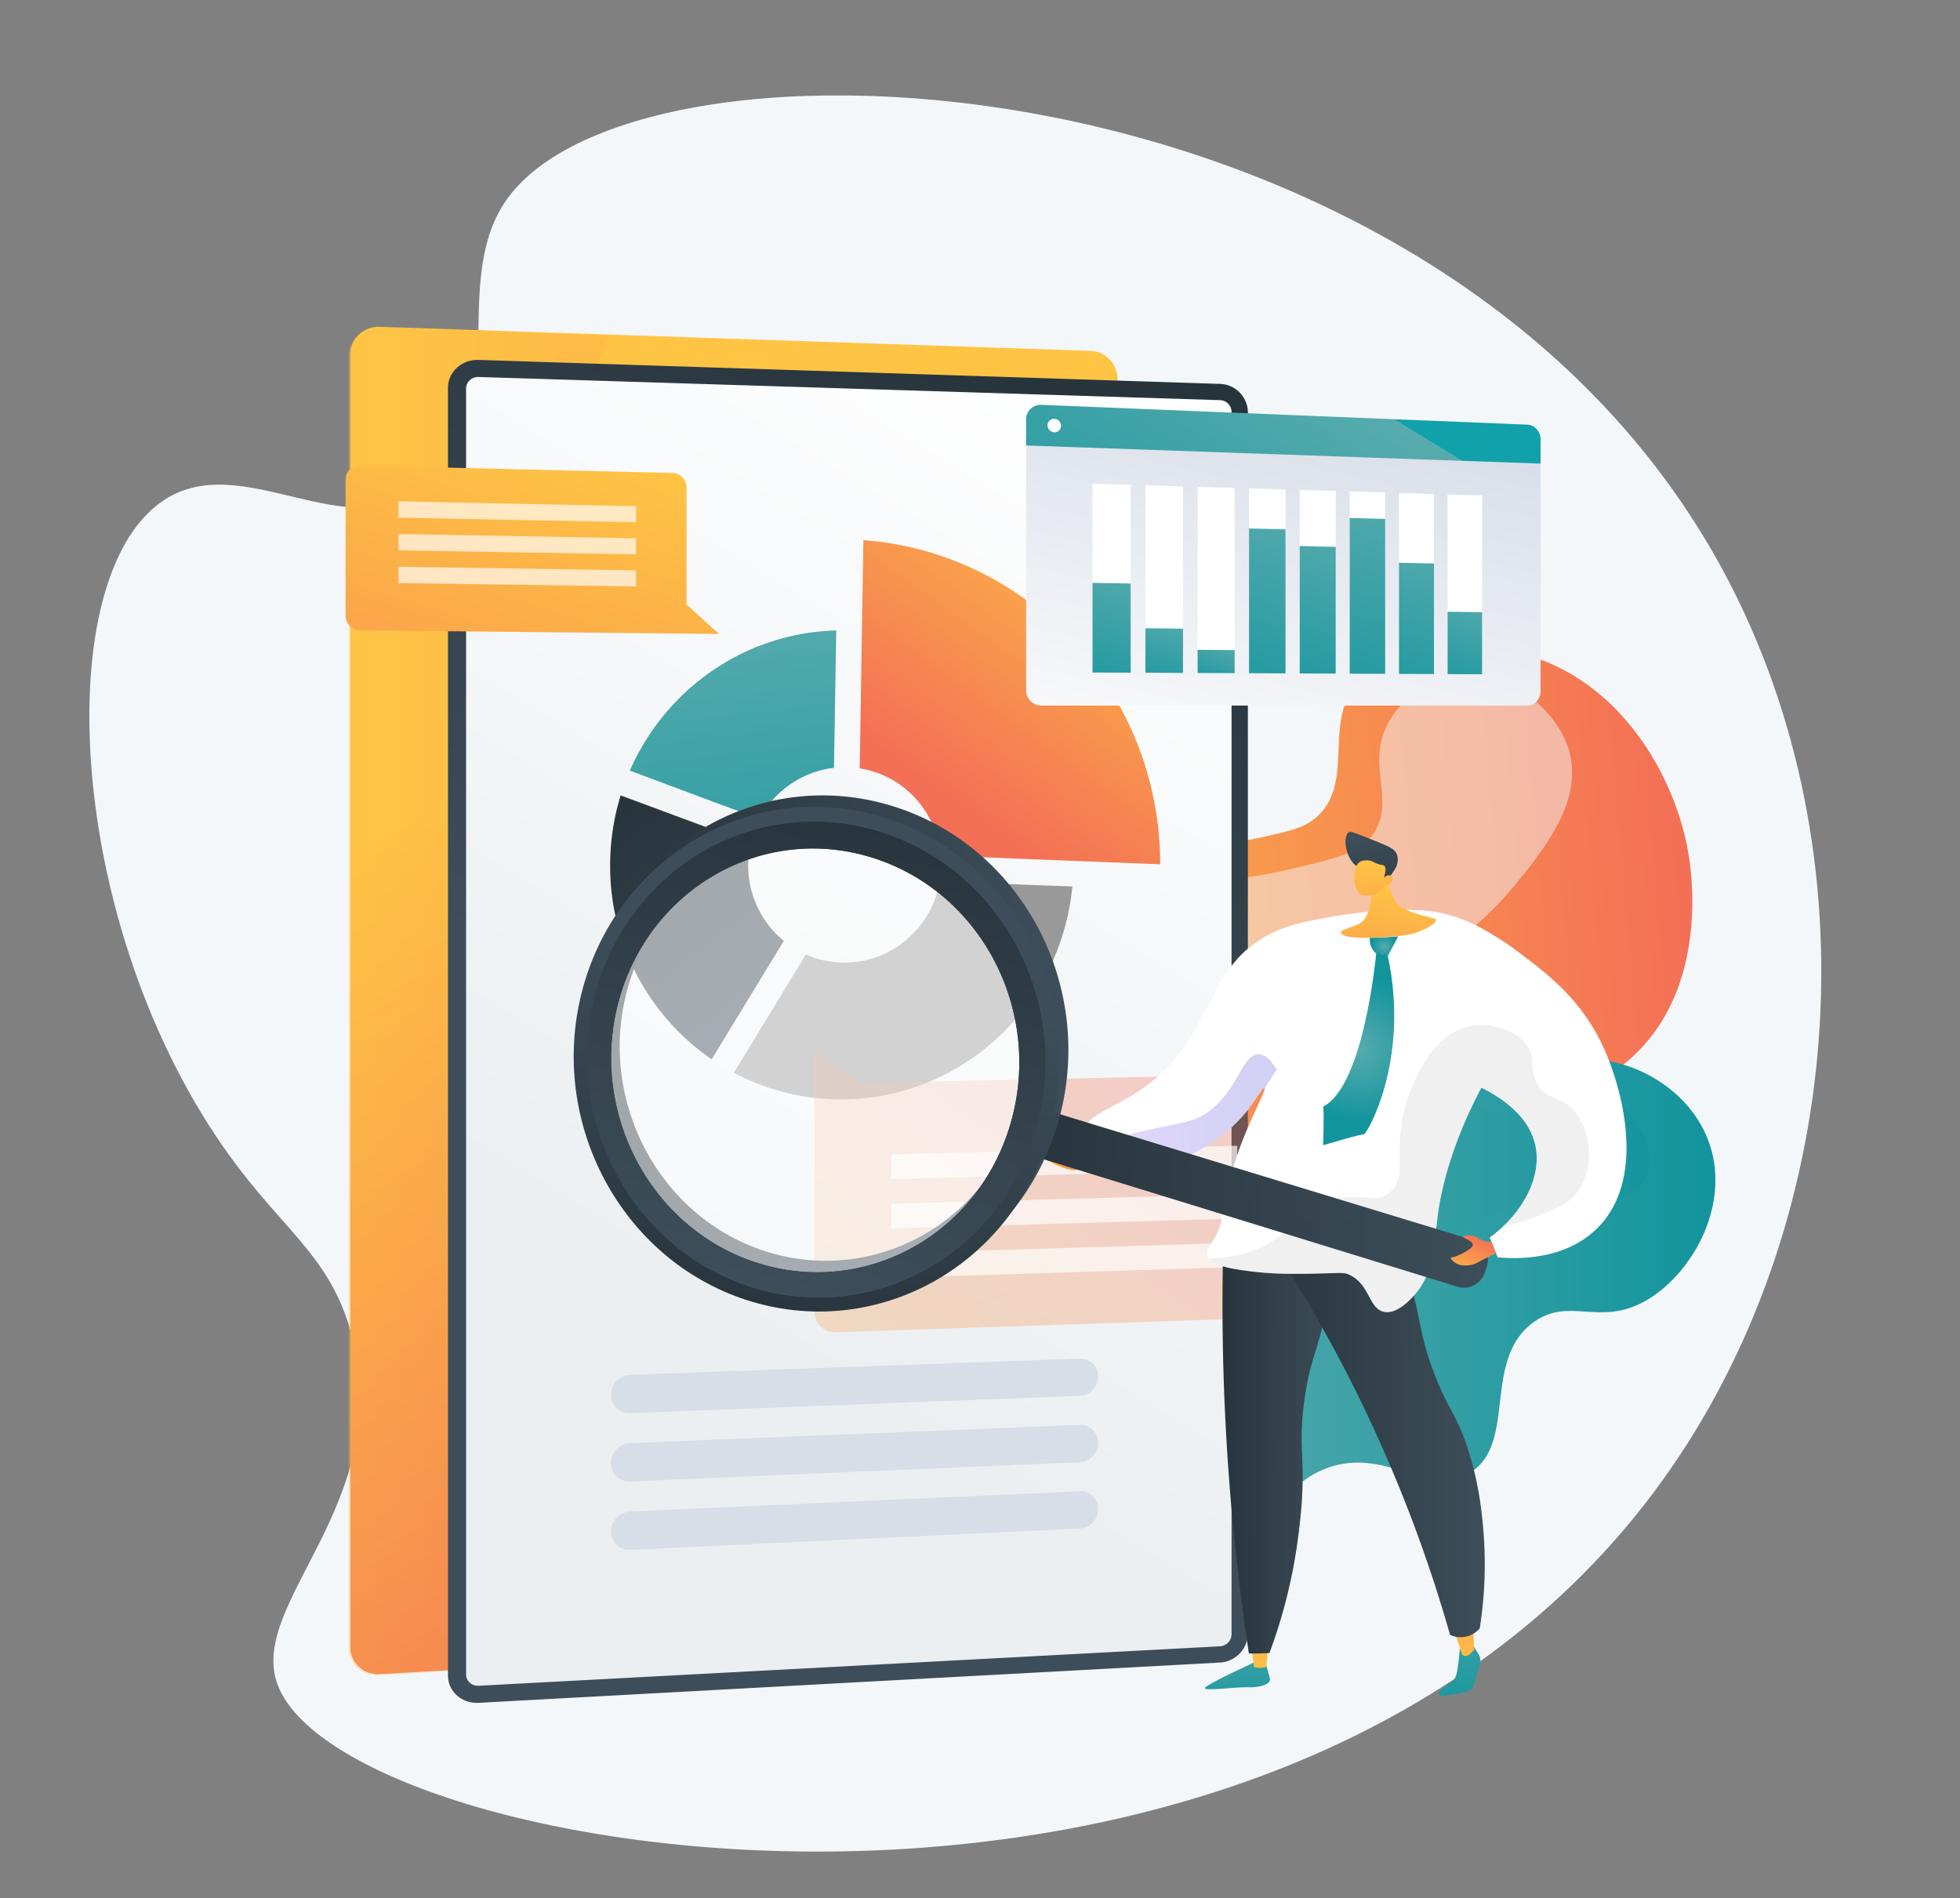 <svg xmlns="http://www.w3.org/2000/svg" xmlns:xlink="http://www.w3.org/1999/xlink" viewBox="0 0 1928.45 1867.56"><rect x="0" y="0" width="1928.45" height="1867.56" fill="#808080" stroke="none"/><defs><style>.cls-1{isolation:isolate;}.cls-13,.cls-2{fill:#f4f7fa;}.cls-3{fill:url(#New_Gradient_Swatch_2);}.cls-25,.cls-31,.cls-37,.cls-39,.cls-4,.cls-42{mix-blend-mode:multiply;opacity:0.3;}.cls-5{fill:url(#New_Gradient_Swatch_2-2);}.cls-10,.cls-11,.cls-6,.cls-7,.cls-8,.cls-9{opacity:0.6;}.cls-6{fill:url(#linear-gradient);}.cls-7{fill:url(#linear-gradient-2);}.cls-8{fill:url(#linear-gradient-3);}.cls-9{fill:url(#linear-gradient-4);}.cls-10{fill:url(#linear-gradient-5);}.cls-11{fill:url(#linear-gradient-6);}.cls-12{fill:url(#New_Gradient_Swatch_2-3);}.cls-13,.cls-15{mix-blend-mode:soft-light;opacity:0.5;}.cls-14{fill:url(#New_Gradient_Swatch_4);}.cls-15{fill:url(#New_Gradient_Swatch_4-2);}.cls-16{fill:url(#Nova_amostra_de_gradiente_3);}.cls-17{fill:url(#linear-gradient-7);}.cls-18{fill:#d8dee8;}.cls-19{fill:url(#New_Gradient_Swatch_4-3);}.cls-20{fill:#999;}.cls-21{fill:url(#Nova_amostra_de_gradiente_3-2);}.cls-22{fill:url(#New_Gradient_Swatch_2-4);}.cls-23{fill:url(#linear-gradient-8);}.cls-24,.cls-33,.cls-43{fill:#fff;}.cls-24{opacity:0.67;}.cls-25{fill:url(#New_Gradient_Swatch_2-5);}.cls-26{fill:url(#New_Gradient_Swatch_4-4);}.cls-27{fill:url(#linear-gradient-9);}.cls-28{fill:url(#New_Gradient_Swatch_4-5);}.cls-29{fill:url(#linear-gradient-10);}.cls-30{fill:url(#Nova_amostra_de_gradiente_3-3);}.cls-31{fill:url(#Nova_amostra_de_gradiente_3-4);}.cls-32{fill:url(#Nova_amostra_de_gradiente_3-5);}.cls-34{fill:url(#linear-gradient-11);}.cls-35{fill:url(#Nova_amostra_de_gradiente_3-6);}.cls-36{fill:url(#linear-gradient-12);}.cls-37{fill:url(#linear-gradient-13);}.cls-38{fill:url(#linear-gradient-14);}.cls-39{fill:#ccc;}.cls-40{fill:url(#Nova_amostra_de_gradiente_3-7);}.cls-41{fill:url(#Nova_amostra_de_gradiente_3-8);}.cls-42{fill:url(#Nova_amostra_de_gradiente_3-9);}.cls-43{opacity:0.56;}.cls-44{fill:url(#Nova_amostra_de_gradiente_3-10);}.cls-45{fill:url(#Nova_amostra_de_gradiente_3-11);}.cls-46{fill:url(#linear-gradient-15);}.cls-47{fill:url(#radial-gradient);}.cls-48{fill:url(#radial-gradient-2);}.cls-49{fill:url(#linear-gradient-16);}.cls-50{fill:url(#New_Gradient_Swatch_4-6);}.cls-51{fill:url(#New_Gradient_Swatch_4-7);}.cls-52{fill:url(#New_Gradient_Swatch_4-8);}.cls-53{fill:url(#New_Gradient_Swatch_4-9);}.cls-54{fill:url(#New_Gradient_Swatch_4-10);}.cls-55{fill:url(#New_Gradient_Swatch_4-11);}.cls-56{fill:url(#New_Gradient_Swatch_4-12);}.cls-57{fill:url(#New_Gradient_Swatch_4-13);}.cls-58{fill:url(#New_Gradient_Swatch_4-14);}</style><linearGradient id="New_Gradient_Swatch_2" x1="572.39" y1="716.63" x2="956.42" y2="1435.04" gradientUnits="userSpaceOnUse"><stop offset="0" stop-color="#ffc444"/><stop offset="1" stop-color="#f36f56"/></linearGradient><linearGradient id="New_Gradient_Swatch_2-2" x1="343.03" y1="985.51" x2="995.89" y2="985.51" xlink:href="#New_Gradient_Swatch_2"/><linearGradient id="linear-gradient" x1="498.47" y1="1348.09" x2="958.23" y2="1348.09" gradientUnits="userSpaceOnUse"><stop offset="0" stop-color="#fff"/><stop offset="1" stop-color="#ebeff2"/></linearGradient><linearGradient id="linear-gradient-2" x1="498.47" y1="1411.65" x2="958.23" y2="1411.65" xlink:href="#linear-gradient"/><linearGradient id="linear-gradient-3" x1="498.47" y1="1475.21" x2="958.23" y2="1475.21" xlink:href="#linear-gradient"/><linearGradient id="linear-gradient-4" x1="498.47" y1="417.92" x2="729.73" y2="417.92" xlink:href="#linear-gradient"/><linearGradient id="linear-gradient-5" x1="498.47" y1="449.63" x2="729.73" y2="449.63" xlink:href="#linear-gradient"/><linearGradient id="linear-gradient-6" x1="498.47" y1="481.34" x2="729.73" y2="481.34" xlink:href="#linear-gradient"/><linearGradient id="New_Gradient_Swatch_2-3" x1="1152.32" y1="899" x2="2026.7" y2="899" gradientTransform="translate(-412.32 359.03) rotate(-4.84)" xlink:href="#New_Gradient_Swatch_2"/><linearGradient id="New_Gradient_Swatch_4" x1="1132.64" y1="1266.97" x2="1687.79" y2="1266.97" gradientUnits="userSpaceOnUse"><stop offset="0" stop-color="#10a1ab"/><stop offset="0" stop-color="#57abad"/><stop offset="1" stop-color="#12949d"/></linearGradient><linearGradient id="New_Gradient_Swatch_4-2" x1="1172.55" y1="1260.19" x2="1622.37" y2="1260.19" xlink:href="#New_Gradient_Swatch_4"/><linearGradient id="Nova_amostra_de_gradiente_3" x1="1123.85" y1="436.84" x2="783.2" y2="1092.91" gradientUnits="userSpaceOnUse"><stop offset="0" stop-color="#28343c"/><stop offset="1" stop-color="#3d4e5a"/></linearGradient><linearGradient id="linear-gradient-7" x1="1183.5" y1="425.16" x2="662.69" y2="1277.4" xlink:href="#linear-gradient"/><linearGradient id="New_Gradient_Swatch_4-3" x1="711.27" y1="599.06" x2="759.44" y2="1034.48" xlink:href="#New_Gradient_Swatch_4"/><linearGradient id="Nova_amostra_de_gradiente_3-2" x1="598.24" y1="789.28" x2="856.47" y2="1121.29" xlink:href="#Nova_amostra_de_gradiente_3"/><linearGradient id="New_Gradient_Swatch_2-4" x1="1133.91" y1="497.9" x2="927.57" y2="785.64" xlink:href="#New_Gradient_Swatch_2"/><linearGradient id="linear-gradient-8" x1="558.02" y1="434.34" x2="359.48" y2="1084.83" xlink:href="#New_Gradient_Swatch_2"/><linearGradient id="New_Gradient_Swatch_2-5" x1="-5878.89" y1="-8613.93" x2="-6266.04" y2="-8074.05" gradientTransform="translate(-5145.82 -7021.34) rotate(180)" xlink:href="#New_Gradient_Swatch_2"/><linearGradient id="New_Gradient_Swatch_4-4" x1="1992.95" y1="1563.7" x2="2004.48" y2="1710.47" gradientTransform="translate(-786.72 4.28) rotate(-0.14)" xlink:href="#New_Gradient_Swatch_4"/><linearGradient id="linear-gradient-9" x1="2022.72" y1="1645.41" x2="2020.63" y2="1493.41" gradientTransform="translate(-786.72 4.28) rotate(-0.14)" xlink:href="#New_Gradient_Swatch_2"/><linearGradient id="New_Gradient_Swatch_4-5" x1="2210.87" y1="1546.58" x2="2222.4" y2="1693.34" gradientTransform="translate(-786.72 4.28) rotate(-0.14)" xlink:href="#New_Gradient_Swatch_4"/><linearGradient id="linear-gradient-10" x1="2222.44" y1="1642.66" x2="2220.34" y2="1490.65" gradientTransform="translate(-786.72 4.28) rotate(-0.14)" xlink:href="#New_Gradient_Swatch_2"/><linearGradient id="Nova_amostra_de_gradiente_3-3" x1="1986.45" y1="1399.17" x2="2098.83" y2="1399.17" gradientTransform="translate(-786.72 4.28) rotate(-0.14)" xlink:href="#Nova_amostra_de_gradiente_3"/><linearGradient id="Nova_amostra_de_gradiente_3-4" x1="1986.45" y1="1399.17" x2="2098.83" y2="1399.17" gradientTransform="translate(-786.72 4.28) rotate(-0.14)" xlink:href="#Nova_amostra_de_gradiente_3"/><linearGradient id="Nova_amostra_de_gradiente_3-5" x1="2017.65" y1="1388.09" x2="2243.9" y2="1388.09" gradientTransform="translate(-786.72 4.28) rotate(-0.14)" xlink:href="#Nova_amostra_de_gradiente_3"/><linearGradient id="linear-gradient-11" x1="1370.78" y1="870.55" x2="1346.77" y2="1082.34" xlink:href="#New_Gradient_Swatch_2"/><linearGradient id="Nova_amostra_de_gradiente_3-6" x1="3346.86" y1="1691.79" x2="3308.3" y2="1593.85" gradientTransform="translate(-1885.52 -928.97) rotate(2.72)" xlink:href="#Nova_amostra_de_gradiente_3"/><linearGradient id="linear-gradient-12" x1="1349.17" y1="846.17" x2="1368.04" y2="1002.23" xlink:href="#New_Gradient_Swatch_2"/><linearGradient id="linear-gradient-13" x1="1074.04" y1="1092.07" x2="1256.05" y2="1092.07" gradientUnits="userSpaceOnUse"><stop offset="0" stop-color="#aa80f9"/><stop offset="1" stop-color="#6165d7"/></linearGradient><linearGradient id="linear-gradient-14" x1="6516.37" y1="230.17" x2="6557.31" y2="230.17" gradientTransform="translate(-4418.88 -2444.17) rotate(31.21)" xlink:href="#New_Gradient_Swatch_2"/><linearGradient id="Nova_amostra_de_gradiente_3-7" x1="1000.42" y1="1177.23" x2="1463.98" y2="1177.23" xlink:href="#Nova_amostra_de_gradiente_3"/><linearGradient id="Nova_amostra_de_gradiente_3-8" x1="572.89" y1="1030.9" x2="1051.2" y2="1030.9" xlink:href="#Nova_amostra_de_gradiente_3"/><linearGradient id="Nova_amostra_de_gradiente_3-9" x1="1000.42" y1="1177.23" x2="1463.98" y2="1177.23" xlink:href="#Nova_amostra_de_gradiente_3"/><linearGradient id="Nova_amostra_de_gradiente_3-10" x1="-4312.58" y1="1489.77" x2="-4553.41" y2="1220.12" gradientTransform="matrix(-0.87, 0.49, 0.49, 0.87, -3739.88, 2125.53)" xlink:href="#Nova_amostra_de_gradiente_3"/><linearGradient id="Nova_amostra_de_gradiente_3-11" x1="-4666.61" y1="1096.06" x2="-4339.97" y2="1455.63" gradientTransform="matrix(-0.87, 0.49, 0.49, 0.87, -3739.88, 2125.53)" xlink:href="#Nova_amostra_de_gradiente_3"/><linearGradient id="linear-gradient-15" x1="-4714.47" y1="136.42" x2="-4705.4" y2="85.13" gradientTransform="matrix(-0.86, -0.52, -0.52, 0.86, -2523.09, -1295.28)" xlink:href="#New_Gradient_Swatch_2"/><radialGradient id="radial-gradient" cx="4160.21" cy="931.17" r="12.1" gradientTransform="translate(-2798.49)" xlink:href="#New_Gradient_Swatch_4"/><radialGradient id="radial-gradient-2" cx="4135.29" cy="1032.47" r="71.12" gradientTransform="translate(-2798.49)" xlink:href="#New_Gradient_Swatch_4"/><linearGradient id="linear-gradient-16" x1="1300.86" y1="390.79" x2="1198.71" y2="832.15" gradientUnits="userSpaceOnUse"><stop offset="0" stop-color="#d8dee8"/><stop offset="1" stop-color="#fff"/></linearGradient><linearGradient id="New_Gradient_Swatch_4-6" x1="1301.32" y1="369.21" x2="1092.53" y2="710.54" xlink:href="#New_Gradient_Swatch_4"/><linearGradient id="New_Gradient_Swatch_4-7" x1="1113.7" y1="555.22" x2="1066.12" y2="703.71" xlink:href="#New_Gradient_Swatch_4"/><linearGradient id="New_Gradient_Swatch_4-8" x1="1156.59" y1="605.48" x2="1130.2" y2="687.83" xlink:href="#New_Gradient_Swatch_4"/><linearGradient id="New_Gradient_Swatch_4-9" x1="1203.43" y1="629.37" x2="1187.08" y2="680.38" xlink:href="#New_Gradient_Swatch_4"/><linearGradient id="New_Gradient_Swatch_4-10" x1="1277.64" y1="495.28" x2="1204.52" y2="723.47" xlink:href="#New_Gradient_Swatch_4"/><linearGradient id="New_Gradient_Swatch_4-11" x1="1323.82" y1="514.79" x2="1258.89" y2="717.42" xlink:href="#New_Gradient_Swatch_4"/><linearGradient id="New_Gradient_Swatch_4-12" x1="1378.29" y1="483.82" x2="1300.2" y2="727.51" xlink:href="#New_Gradient_Swatch_4"/><linearGradient id="New_Gradient_Swatch_4-13" x1="1417.74" y1="533.42" x2="1360.56" y2="711.84" xlink:href="#New_Gradient_Swatch_4"/><linearGradient id="New_Gradient_Swatch_4-14" x1="1455.7" y1="587.64" x2="1421.4" y2="694.68" xlink:href="#New_Gradient_Swatch_4"/></defs><g class="cls-1"><g id="Metaphor_illustration" data-name="Metaphor illustration"><path class="cls-2" d="M497.56,197.75c-57.23,83.42,9.87,218.68-75.05,281.42-82.66,61.08-184.21-39-262.12,13.54-115.57,78-94.46,434.87,74.5,656.6,50.82,66.69,93.28,92.63,112.08,168,40.38,161.94-101.53,258.26-74.53,338.36,60.81,180.33,996,331.65,1371.22-210.31,175.25-253.13,201.47-618.63,44.89-896.24C1405.61,47.54,626,10.55,497.56,197.75Z"/><path class="cls-3" d="M1073.31,345.23,373.64,321.55a27.7,27.7,0,0,0-29,27.69v1271c0,15.83,13,27.92,29,27l699.67-39.78c14.47-.83,26.18-13.66,26.18-28.68V373.31C1099.49,358.29,1087.78,345.72,1073.31,345.23Z"/><g class="cls-4"><path class="cls-5" d="M784.61,1284.85c-11.9-145.32,77.38-205.3,43.33-337C785.86,785.13,624,778.15,568.91,618.56c-21.12-61.15-29.47-153.6,31-288.19L372,322.66a27.69,27.69,0,0,0-29,27.68v1271c0,15.83,13,27.93,29,27l623.87-35.48C837.16,1490,791.93,1374.18,784.61,1284.85Z"/></g><path class="cls-6" d="M941.17,1322.33l-424.55,15.3a19,19,0,0,0-18.15,18.78h0a17.32,17.32,0,0,0,18.15,17.43l424.55-16.36c9.43-.36,17.06-8.51,17.06-18.21h0C958.23,1329.57,950.6,1322,941.17,1322.33Z"/><path class="cls-7" d="M941.17,1385l-424.55,17.19A19.05,19.05,0,0,0,498.47,1421h0a17.24,17.24,0,0,0,18.15,17.35l424.55-18.25c9.43-.41,17.06-8.59,17.06-18.29h0C958.23,1392.11,950.6,1384.56,941.17,1385Z"/><path class="cls-8" d="M941.17,1447.56l-424.55,19.08a19.18,19.18,0,0,0-18.15,18.95h0a17.14,17.14,0,0,0,18.15,17.27l424.55-20.14c9.43-.45,17.06-8.67,17.06-18.37h0C958.23,1454.65,950.6,1447.14,941.17,1447.56Z"/><path class="cls-9" d="M721,412.11l-213.56-6.05a8.68,8.68,0,0,0-9,8.72h0a9.27,9.27,0,0,0,9,9.21L721,429.78a8.49,8.49,0,0,0,8.71-8.6h0A9.07,9.07,0,0,0,721,412.11Z"/><path class="cls-10" d="M721,443.58,507.46,438a8.7,8.7,0,0,0-9,8.74h0a9.25,9.25,0,0,0,9,9.19L721,461.26a8.52,8.52,0,0,0,8.71-8.62h0A9.06,9.06,0,0,0,721,443.58Z"/><path class="cls-11" d="M721,475.06,507.46,470a8.72,8.72,0,0,0-9,8.75h0a9.23,9.23,0,0,0,9,9.18L721,492.73a8.53,8.53,0,0,0,8.71-8.63h0A9,9,0,0,0,721,475.06Z"/><path class="cls-12" d="M924.22,1618c-45-.76-85.91-105-89.46-190.28-1.37-33-2.74-65.78,16.31-98.8,32.15-55.72,81.51-41.1,110.35-86.49,42.58-67-35.41-145.57,6.93-201.26,31.16-41,83.22-11.44,121-56.45,43.82-52.22,1.05-124.49,41.62-150.82,23.57-15.3,44.21,5.06,112-10.37,26.53-6,39.8-9.06,50.93-18.35,39-32.58,9.16-88,38-129.31,31.78-45.43,115.66-46.41,167.85-32.09,93.51,25.66,148,117.66,161.41,195.47,2.86,16.66,19.81,125.48-49.32,195.16-50.26,50.67-126.74,61.19-139.14,62.9-48.33,6.64-60.14-5.86-75.69,6.91-44.95,36.89,43.18,150-7.83,238.75-20.82,36.23-61.71,62.94-100.43,70.75-62.59,12.62-96.78-28.74-127.86-7.93-40.22,26.92-.84,108.09-44.48,140.55-30.87,23-62.25-9-116.61,14.73C951.62,1582.12,950.87,1618.43,924.22,1618Z"/><path class="cls-13" d="M914.48,1538.55c20.76,1.87,23-54.09,80.27-136,62.51-89.39,104.07-85.94,162.64-166.71,66.86-92.22,25.93-115,82.74-187.15,77-97.83,160.17-66.19,253.19-181.17,27.9-34.49,64.86-81.54,50.18-130-12.73-42-62.63-79.59-111.47-72.14-2,.31-43,7.22-64.36,42.83-26.17,43.69,7.7,79.69-17.57,113.66-13.24,17.79-37.32,23.33-85.46,34.42-69.25,15.94-83.21,2.93-100.39,18.69-38.83,35.6,17.82,115.43-20.61,158.09-33,36.63-94.36-.43-122.87,34.19-34.42,41.79,40.32,113.57,8.38,179.44-27.5,56.71-98.53,35.74-138,96.64C844.59,1415.31,884.52,1535.86,914.48,1538.55Z"/><path class="cls-14" d="M1216.82,1528.62c32.11-.78,30.92-59.82,85-82.62,59.81-25.23,104.37,28.83,145.23,2.72,45.9-29.34,10.79-111.1,62-147.85,35-25.11,63.74,4.17,108.42-20.06,46.58-25.25,87.67-96.29,62.89-159.82-20.67-53-80-82.26-125.11-78.33-36.92,3.2-45.26,26.95-78.16,23.28-41-4.56-43.67-43.16-87.43-56.53-43.55-13.31-99.44,7-127.76,44.22-23.54,30.94-22.86,66.79-22.27,98.06,1.59,84,42.66,112.48,25.36,146.43-21.59,42.35-94.24,15-122.16,57.63C1107.85,1409.08,1170.62,1529.74,1216.82,1528.62Z"/><path class="cls-15" d="M1195.55,1468.75c11.9,1.23,11.76-37.08,45.47-72.25,38.65-40.33,72.08-24.67,116.45-57.82,55-41.08,28.59-83.76,77.12-124.75,68-57.46,163.7-10.6,184.24-54.21,12-25.48-8.17-68-35.28-79.9-28.94-12.73-45.67,18.18-93.51,15.74-44.8-2.29-50-30.41-105.83-39.52-27.24-4.44-63-10.27-83.72,8.94-40.57,37.63-5.57,155,5.12,190.83,9.83,33,17.24,45.42,9.78,59.92-19.53,38-99,8.17-130.47,50.17C1158.57,1401,1180.19,1467.17,1195.55,1468.75Z"/><path class="cls-16" d="M1200.46,377.73,471,354.13c-16.68-.54-30.23,11.81-30.23,27.59V1648.55c0,15.78,13.55,27.83,30.23,26.93l729.49-39.66c15.09-.82,27.3-13.62,27.3-28.58V405.72A28.29,28.29,0,0,0,1200.46,377.73Z"/><path class="cls-17" d="M1200.46,393.73,471,370.93c-6.84-.21-12.41,4.87-12.41,11.34V1647.61c0,6.47,5.57,11.43,12.41,11.07l729.49-38.86a12,12,0,0,0,11.23-11.74V405.23A11.63,11.63,0,0,0,1200.46,393.73Z"/><path class="cls-18" d="M1062.69,1336.73l-442.65,16a19.77,19.77,0,0,0-18.93,19.59h0A18.06,18.06,0,0,0,620,1390.44l442.65-17c9.83-.38,17.79-8.89,17.79-19h0C1080.48,1344.29,1072.52,1336.38,1062.69,1336.73Z"/><path class="cls-18" d="M1062.69,1402,620,1419.94a19.87,19.87,0,0,0-18.93,19.67h0A18,18,0,0,0,620,1457.7l442.65-19c9.83-.42,17.79-9,17.79-19.07h0C1080.48,1409.49,1072.52,1401.62,1062.69,1402Z"/><path class="cls-18" d="M1062.69,1467.3,620,1487.2A20,20,0,0,0,601.11,1507h0A17.88,17.88,0,0,0,620,1525l442.65-21c9.83-.47,17.79-9,17.79-19.15h0C1080.48,1474.7,1072.52,1466.86,1062.69,1467.3Z"/><path class="cls-19" d="M747.35,805.86a95.33,95.33,0,0,1,73.22-50.39l2.21-135.14c-90.36,2.36-168.19,58.07-203.06,137.93Z"/><path class="cls-20" d="M924.58,867.32c-7.72,44.9-46.26,79.36-92.91,79.79a93.23,93.23,0,0,1-38.78-8l-70.82,116.41a224,224,0,0,0,109.6,26.16c117.48-2.15,212.64-94.08,223.36-209.44Z"/><path class="cls-21" d="M700.2,1042.28l71-116.51a96.09,96.09,0,0,1-35.08-74.52,98,98,0,0,1,2.32-21.2L610.67,782.62a233.71,233.71,0,0,0-10.35,69A230.42,230.42,0,0,0,700.2,1042.28Z"/><path class="cls-22" d="M845.87,756c42.63,6.64,75.76,42,79.72,85.89l215.9,8.53v-.29c0-167.32-127.76-306.36-292-318.71Z"/><path class="cls-23" d="M707.47,623.77l-353-3.52A14.44,14.44,0,0,1,340,606.05V471.76a13.86,13.86,0,0,1,14.46-13.71l307.35,7.32a14.07,14.07,0,0,1,13.68,14V594.76Z"/><polygon class="cls-24" points="625.86 513.9 392.06 509.34 392.06 493.24 625.86 498.12 625.86 513.9"/><polygon class="cls-24" points="625.86 545.45 392.06 541.53 392.06 525.44 625.86 529.67 625.86 545.45"/><polygon class="cls-24" points="625.86 577 392.06 573.73 392.06 557.63 625.86 561.22 625.86 577"/><path class="cls-25" d="M845.28,1065.69l424.52-9.12c11-.24,20,8.83,20,20.26v197.66c0,11.43-9,21-20,21.37l-447.44,15.08a20.26,20.26,0,0,1-21-20.5V1032.06Z"/><polygon class="cls-24" points="876.95 1233.02 1217.34 1222.85 1217.34 1246.73 876.95 1257.33 876.95 1233.02"/><polygon class="cls-24" points="876.95 1184.41 1217.34 1175.07 1217.34 1198.95 876.95 1208.72 876.95 1184.41"/><polygon class="cls-24" points="876.95 1135.81 1217.34 1127.29 1217.34 1151.17 876.95 1160.11 876.95 1135.81"/><path class="cls-26" d="M1232.65,1636.34s-46.37,21.21-47.12,24.57,29.85-1.2,42.35-.74,22.77-3.26,21.63-8.55S1244,1633,1244,1633Z"/><path class="cls-27" d="M1230.91,1619.22l2.88,20.89s7.35,2.6,12.28-.5l2-22.93Z"/><path class="cls-28" d="M1449.52,1619.2l5.42,8.65a10.35,10.35,0,0,1,1.25,8.1c-1.87,7.21-5.6,21.27-7.24,24.94-2.23,5-32.26,8-32.26,8s-2.69-3.77,3.54-8.33,10.23-5.3,12.42-12,3.6-25.73,3.6-25.73Z"/><path class="cls-29" d="M1427,1597.22c2,1.57,11.69,30.83,11.69,30.83s3.14,4,9.06-1.92,2.67-2.65,2.67-2.65l-1.18-28.8Z"/><path class="cls-30" d="M1204.36,1199.4c-2.3,62.34-2.23,130.08,1.53,202.43,4.23,81.47,12.53,156.76,22.92,225,3.81.12,7.8.13,12,0q4.23-.13,8.19-.42a516,516,0,0,0,17.07-55.05,528.86,528.86,0,0,0,11.85-64.43c8.77-70.64-1.72-76.77,5.41-129.12,6.32-46.36,15.45-48.19,26-114,11.46-71.42,2.77-82.11-1.45-86C1289.9,1161.39,1247.79,1172.7,1204.36,1199.4Z"/><path class="cls-31" d="M1307.87,1177.82c-17.14-15.67-56.24-6.07-97.5,18,47.65,51.24,52.92,84.54,47.27,106.17-6.38,24.45-25.94,31.53-25.81,58.25.18,32.83,29.83,41.45,29.28,76.19-.36,23-13.38,22.77-16.39,51.15-3.56,33.58,13.48,45.1,8,70-2.34,10.69-9.07,24.67-28.31,39.1,1.42,10.2,2.87,20.29,4.37,30.19,3.81.12,7.8.13,12,0q4.23-.13,8.19-.42a516,516,0,0,0,17.07-55.05,528.86,528.86,0,0,0,11.85-64.43c8.77-70.64-1.72-76.77,5.41-129.12,6.32-46.36,15.45-48.19,26-114C1320.78,1192.37,1312.09,1181.68,1307.87,1177.82Z"/><path class="cls-32" d="M1233.8,1198.28a1400.44,1400.44,0,0,1,125.09,223.33,1399.52,1399.52,0,0,1,67.81,187,25,25,0,0,0,13.71,2.09,25.5,25.5,0,0,0,15.5-8.42,403.34,403.34,0,0,0,3.32-99.42c-1.45-15.82-4-42.17-14.16-74.68-11.39-36.42-19.16-38.45-34-77-15.39-40-11.71-50-26.48-100a661.91,661.91,0,0,0-32.93-87.74Z"/><path class="cls-33" d="M1067,1113.92c.39,14.55,24.3,27.36,43.56,31.29,45,9.19,97.2-23.52,122-59.7,4.86-7.1,10.27-15.72,11.57-15,3,1.51-24.12,46-35.85,96.54-6,25.87-4.43,38-15.65,55.21-2.55,3.9-5.68,8-4.58,12.58,2.76,11.56,29.2,14.56,47.54,16.64,19.36,2.2,37.41,2,55.26,1.73,28.57-.42,30.82-1.9,37.34,1.3,19.88,9.75,18.53,33.12,33.49,36.24,12.56,2.62,25.3-11.41,29.34-15.86,21-23.11,19.87-51,23.59-79.09,8.66-65.34,44.17-136.94,78.89-182.26,10.54-13.74,17.86-21,18.32-33.75,1.34-37.5-58.07-78.9-107.53-83.65-13.56-1.31-37.83-.89-60.59,1.25-9.1.86-18.78,2.12-29.19,3.94-25.25,4.42-42.82,7.49-60.73,15.68-72.21,33-56.45,106.6-134.62,157.45C1092.22,1091.9,1066.56,1098.69,1067,1113.92Z"/><path class="cls-34" d="M1362.86,857.19s3.1,17.31,10.24,29.63c6.45,11.13,33.13,15.13,38.69,17.06s-8.39,11.62-23.21,15.13-58.21,5.81-66.7,1.14,5.52-6.1,15.72-11.46,13.62-27.17,10.46-36.44S1362.86,857.19,1362.86,857.19Z"/><path class="cls-35" d="M1334.67,852.18c-10.76-7.69-13.74-28.49-7.77-33.16,1.71-1.33,3.34-.72,27.63,9,12.06,4.84,18,7.42,19.94,12.74a16.82,16.82,0,0,1-.32,11.1c-.67,1.79-2,4-4.93,8.23-2.61,3.76-2.44,3.63-3.24,4.72A59,59,0,0,1,1353.57,877a41.66,41.66,0,0,0-2-6.88,36.22,36.22,0,0,0-4.39-8.17C1343,856.28,1338.16,854.67,1334.67,852.18Z"/><path class="cls-36" d="M1362.25,872s-7,10.49-20.08,9.07c-11.68-1.28-12.25-27.61-4.52-32.85,2.57-1.75,7.6-2.31,11.62-1,2.37.78,3.14,1.81,7,3,3.6,1.1,4.64.74,5.7,1.71,1.32,1.22,2.21,4.09-.42,11.67,2.33-2.16,5.05-2.91,6.91-1.93a3.85,3.85,0,0,1,1.49,1.58C1371.49,866.29,1368.58,870,1362.25,872Z"/><path class="cls-37" d="M1130.11,1111.68c32.63-7.35,45.64-7.11,61.78-20.11,26.87-21.65,30.91-54.61,46.52-54.21,7.38.19,13.38,7.73,17.64,15.11l-11.79,18.47c0-.23-.07-.41-.2-.48-1.3-.67-6.71,8-11.57,15-24.77,36.18-77,68.89-122,59.7-12.91-2.63-27.88-9.27-36.48-17.74A560.18,560.18,0,0,1,1130.11,1111.68Z"/><path class="cls-38" d="M1077,1139.75s-18.42-1.83-29.39-6.53-18.06,2-17,6.71,19.06,11.17,26.27,11.4S1077,1139.75,1077,1139.75Z"/><path class="cls-33" d="M1473.59,1237.16c19.77,1.76,64.28,2.57,95.76-26.56,52.4-48.48,26.41-140.76,8.16-180.45-20.91-45.5-54.2-71-74.43-86.45-25.1-19.21-40.42-30.93-58.85-28.3-47.66,6.78-80.67,104.47-54.5,132.44,8.56,9.16,17,4,41.84,11.87,8.07,2.57,68.32,21.76,78.81,66.14,7.35,31.06-11.35,67.43-44.62,91.86Z"/><path class="cls-39" d="M1252,1221.07c22.38-14.15,25.7-28.49,50.76-38.17,32.57-12.59,48.21,3.4,64.36-9.51,19.21-15.36,2.2-42.12,16.58-88.57,2.44-7.88,21-67.75,63.51-75.38,19.83-3.56,46,4,56.12,20.85,7.9,13.15.54,23,10.15,37.48s21.07,11,33.31,23.06c19.42,19.22,22.4,59.74,4.86,82.66-8.18,10.69-18.81,14.92-38.81,22.87a188.44,188.44,0,0,1-33.36,9.8c24.49-23.51,37.2-53.83,30.94-80.31-6.54-27.66-32.41-45.54-52.93-55.7-20.53,38.64-37.32,83.42-42.91,125.6-3.72,28.11-2.6,56-23.59,79.09-4,4.45-16.78,18.48-29.34,15.86-15-3.12-13.61-26.49-33.49-36.24-6.52-3.2-8.77-1.72-37.34-1.3-17.85.26-35.9.47-55.26-1.73-16.31-1.85-39-4.44-45.75-13.12C1219.21,1237.51,1238.86,1229.35,1252,1221.07Z"/><path class="cls-40" d="M1460.6,1252.7l2.31-6.78a20.09,20.09,0,0,0-13.48-25.71L1013.7,1087.48l-13.28,45L1434,1266A21.49,21.49,0,0,0,1460.6,1252.7Z"/><path class="cls-41" d="M580.71,965.56C614,833.94,744.57,754.63,873.68,791.8c131.48,37.86,206.75,180.31,166.81,314.6-39,131.13-172.79,201.87-297.62,161.41C620.2,1228.05,548.15,1094.18,580.71,965.56Zm421.85,129.22c33-112.38-30-231.41-139.77-263.35C754.66,800,644.8,866,616.45,976.51c-27.8,108.39,32.91,221.36,136.5,254.64C858.06,1264.93,970.2,1205,1002.56,1094.78Z"/><path class="cls-42" d="M1013.7,1087.48l55.56,16.93c3.81,17.71,11.22,27.87,18.68,34,28.06,23.26,65.54-2.11,117.81,25.17,26.24,13.69,21.25,22.4,45.84,31.95,40.66,15.79,59.26-6.08,95.24,8.29,36.39,14.53,40,46,60.62,44.82,8.83-.48,20.19-6.9,32.87-31.25l9.11,2.77a20.09,20.09,0,0,1,13.48,25.71l-2.31,6.78A21.49,21.49,0,0,1,1434,1266l-433.53-133.53Z"/><path class="cls-43" d="M742.66,1249.16c108.73,35,224.82-27,258.38-141,34.27-116.38-31-239.68-144.7-272.7-112-32.51-225.61,35.93-254.88,150.3C572.77,1097.89,635.57,1214.7,742.66,1249.16Z"/><path class="cls-44" d="M572.27,976.85c33.32-131.62,163.86-210.94,293-173.76C996.72,840.94,1072,983.4,1032.05,1117.68c-39,131.14-172.79,201.88-297.62,161.42C611.76,1239.34,539.71,1105.47,572.27,976.85Zm421.85,129.22c33-112.38-30-231.41-139.77-263.35C746.22,811.26,636.36,877.29,608,987.8c-27.8,108.38,32.91,221.36,136.5,254.64C849.62,1276.21,961.76,1216.23,994.12,1106.07Z"/><path class="cls-45" d="M584.89,980.71C616.46,856.56,739.71,782,861.38,817.13c123.78,35.77,194.7,169.92,157.23,296.44C982,1237.29,855.86,1304.25,738,1266.16,622,1228.7,554,1102.19,584.89,980.71Zm409.23,125.36c33-112.38-30-231.41-139.77-263.35C746.22,811.26,636.36,877.29,608,987.8c-27.8,108.38,32.91,221.36,136.5,254.64C849.62,1276.21,961.76,1216.23,994.12,1106.07Z"/><path class="cls-46" d="M1471.91,1233l-4.41-11a22.51,22.51,0,0,1-13.08-3.79c-3.22-2.3-8.92-3-10.58-2.53s-7.92.19-.78,3.59,7.08,5.94,4.1,8.73-14.29,8.81-18.36,9.09,3.29,6.6,7.4,7.4a25.37,25.37,0,0,0,19.18-3.09C1458.42,1239.65,1471.91,1233,1471.91,1233Z"/><path class="cls-47" d="M1347.69,922.77c-.36,7.5,3.1,14.15,8.77,16.85a14.83,14.83,0,0,0,9,1l10.3-19.25q-5.54.52-11.42.88C1358.56,922.62,1353,922.77,1347.69,922.77Z"/><path class="cls-48" d="M1354,938.14s-11.57,129.9-52.12,150.7c1,4.16,0,38,0,38s37.8-11.38,40-10.63,45.78-71.56,23.64-175.5Z"/><path class="cls-49" d="M1009.59,429.42V679.23a15,15,0,0,0,15,15h478.19c7.19,0,13-6.25,13-14V447.87Z"/><path class="cls-50" d="M1502.77,417.84l-478.19-19.52a14.29,14.29,0,0,0-15,14.4v25.6l506.2,17.83V432.34C1515.79,424.62,1510,418.13,1502.77,417.84Z"/><path class="cls-33" d="M1043.93,419a6.34,6.34,0,0,1-6.62,6.4,7,7,0,0,1-6.63-6.9,6.34,6.34,0,0,1,6.63-6.4A7,7,0,0,1,1043.93,419Z"/><polygon class="cls-33" points="1112.43 661.88 1074.93 661.71 1074.93 475.91 1112.43 477.05 1112.43 661.88"/><polygon class="cls-51" points="1112.43 661.88 1074.93 661.71 1074.93 573.5 1112.43 574.13 1112.43 661.88"/><polygon class="cls-33" points="1163.97 662.12 1127 661.95 1127 477.49 1163.97 478.61 1163.97 662.12"/><polygon class="cls-52" points="1163.97 662.12 1127 661.95 1127 618.16 1163.97 618.55 1163.97 662.12"/><polygon class="cls-33" points="1214.77 662.34 1178.33 662.18 1178.33 479.04 1214.77 480.15 1214.77 662.34"/><polygon class="cls-53" points="1214.77 662.34 1178.33 662.18 1178.33 639.36 1214.77 639.64 1214.77 662.34"/><polygon class="cls-33" points="1264.84 662.57 1228.92 662.41 1228.92 480.58 1264.84 481.67 1264.84 662.57"/><polygon class="cls-54" points="1264.84 662.57 1228.92 662.41 1228.92 519.97 1264.84 520.85 1264.84 662.57"/><polygon class="cls-33" points="1314.21 662.79 1278.8 662.63 1278.8 482.09 1314.21 483.17 1314.21 662.79"/><polygon class="cls-55" points="1314.21 662.79 1278.8 662.63 1278.8 537.27 1314.21 538.07 1314.21 662.79"/><polygon class="cls-33" points="1362.9 663.01 1327.97 662.86 1327.97 483.58 1362.9 484.64 1362.9 663.01"/><polygon class="cls-56" points="1362.9 663.01 1327.97 662.86 1327.97 509.65 1362.9 510.58 1362.9 663.01"/><polygon class="cls-33" points="1410.9 663.23 1376.46 663.08 1376.46 485.05 1410.9 486.1 1410.9 663.23"/><polygon class="cls-57" points="1410.9 663.23 1376.46 663.08 1376.46 553.73 1410.9 554.43 1410.9 663.23"/><polygon class="cls-33" points="1458.24 663.45 1424.28 663.29 1424.28 486.5 1458.24 487.53 1458.24 663.45"/><polygon class="cls-58" points="1458.24 663.45 1424.28 663.29 1424.28 601.91 1458.24 602.37 1458.24 663.45"/></g></g></svg>